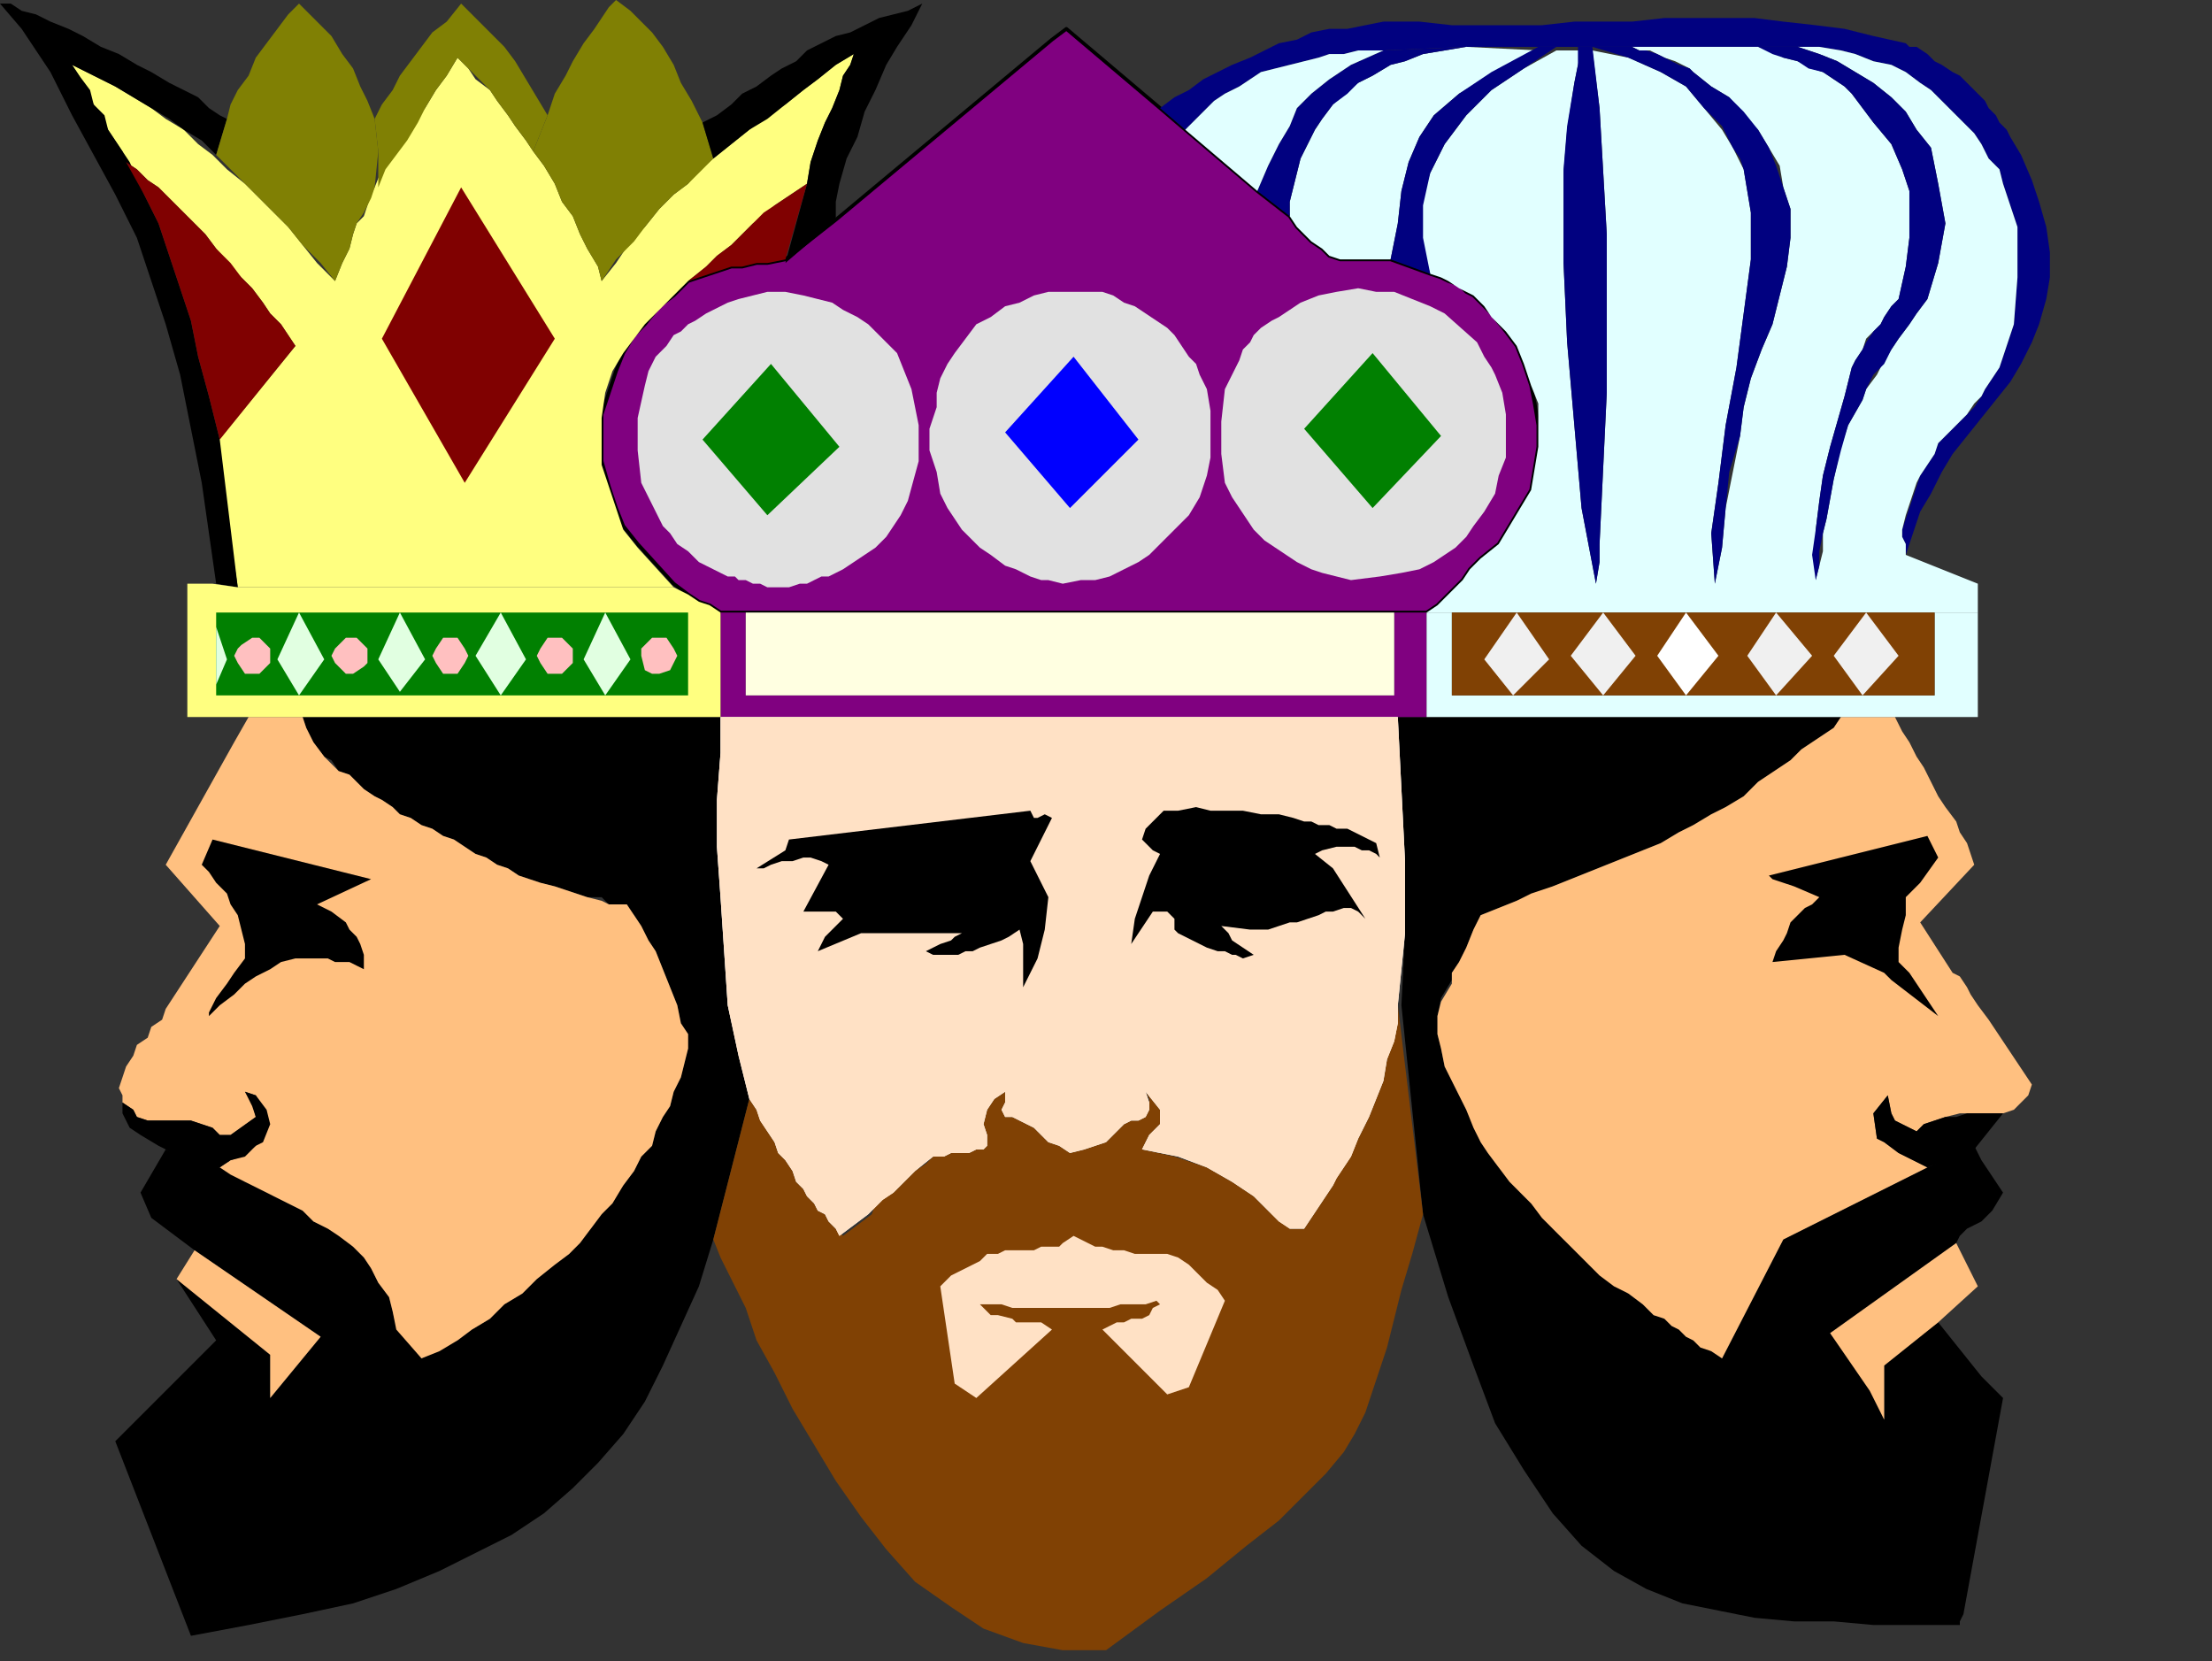 <?xml version="1.0" encoding="UTF-8" standalone="no"?>
<svg
   xmlns:dc="http://purl.org/dc/elements/1.1/"
   xmlns:cc="http://creativecommons.org/ns#"
   xmlns:rdf="http://www.w3.org/1999/02/22-rdf-syntax-ns#"
   xmlns:svg="http://www.w3.org/2000/svg"
   xmlns="http://www.w3.org/2000/svg"
   xmlns:sodipodi="http://sodipodi.sourceforge.net/DTD/sodipodi-0.dtd"
   xmlns:inkscape="http://www.inkscape.org/namespaces/inkscape"
   version="1.0"
   width="162.454mm"
   height="121.973mm"
   id="svg129"
   sodipodi:docname="NAVIT003.WMF">
  <rect width="100%" height="100%" fill="#333333" stroke="none"/>
  <sodipodi:namedview
     pagecolor="#ffffff"
     bordercolor="#666666"
     borderopacity="1"
     objecttolerance="10"
     gridtolerance="10"
     guidetolerance="10"
     inkscape:pageopacity="0"
     inkscape:pageshadow="2"
     inkscape:window-width="640"
     inkscape:window-height="480"
     id="namedview131" />
  <defs
     id="defs3">
    <pattern
       id="WMFhbasepattern"
       patternUnits="userSpaceOnUse"
       width="6"
       height="6"
       x="0"
       y="0" />
  </defs>
  <path
     style="fill:#800180;fill-rule:evenodd;fill-opacity:1;stroke:#000000;stroke-width:1px;stroke-linecap:round;stroke-linejoin:round;stroke-miterlimit:4;stroke-dasharray:none;stroke-opacity:1;"
     d="  M 322,30   L 296,8   L 292,11   L 232,61   L 218,72   L 213,73   L 210,73   L 206,74   L 203,74   L 200,75   L 197,76   L 194,77   L 191,78   L 187,82   L 183,85   L 179,90   L 176,93   L 173,98   L 171,103   L 169,109   L 167,115   L 167,122   L 167,128   L 169,135   L 171,141   L 173,146   L 177,151   L 187,162   L 191,165   L 194,167   L 197,168   L 200,170   L 396,170   L 399,168   L 402,165   L 404,163   L 406,161   L 408,158   L 411,155   L 416,151   L 419,146   L 422,141   L 425,136   L 426,130   L 427,124   L 427,118   L 426,112   L 425,107   L 423,101   L 421,96   L 418,92   L 414,87   L 412,85   L 411,84   L 409,82   L 407,81   L 405,79   L 402,78   L 400,77   L 397,76   L 386,72   L 372,72   L 369,71   L 367,69   L 364,67   L 362,65   L 360,63   L 358,60   L 349,53   L 329,36   L 322,30  z "
     id="path5" />
  <path
     style="fill:#000000;fill-rule:evenodd;fill-opacity:1;stroke:none;"
     d="  M 46,319   L 39,331   L 42,338   L 54,347   L 89,371   L 75,388   L 75,376   L 49,355   L 60,372   L 32,400   L 53,454   L 69,451   L 84,448   L 98,445   L 110,441   L 122,436   L 132,431   L 142,426   L 151,420   L 159,413   L 166,406   L 173,398   L 179,389   L 184,379   L 189,368   L 194,357   L 198,344   L 208,305   L 205,292   L 202,279   L 201,264   L 200,249   L 199,235   L 199,222   L 200,209   L 200,199   L 84,199   L 85,202   L 87,206   L 90,210   L 92,211   L 94,214   L 97,215   L 99,217   L 101,219   L 104,221   L 106,222   L 109,224   L 111,226   L 114,227   L 117,229   L 120,230   L 123,232   L 126,233   L 129,235   L 132,237   L 135,238   L 138,240   L 141,241   L 144,243   L 147,244   L 150,245   L 154,246   L 157,247   L 160,248   L 163,249   L 167,249   L 169,251   L 173,251   L 176,254   L 178,257   L 180,261   L 182,264   L 184,269   L 186,274   L 188,279   L 189,284   L 191,287   L 191,291   L 190,295   L 189,299   L 187,303   L 186,307   L 184,310   L 182,314   L 181,318   L 178,321   L 176,325   L 173,329   L 170,333   L 167,337   L 164,341   L 161,344   L 158,348   L 154,351   L 149,355   L 145,359   L 140,362   L 136,366   L 131,369   L 127,372   L 122,374   L 117,377   L 110,368   L 109,364   L 108,360   L 105,356   L 103,352   L 101,349   L 98,346   L 95,343   L 91,341   L 87,339   L 84,336   L 80,334   L 76,332   L 73,330   L 68,328   L 65,326   L 61,324   L 53,323   L 46,319  z "
     id="path7" />
  <path
     style="fill:#000000;fill-rule:evenodd;fill-opacity:1;stroke:none;"
     d="  M 395,337   L 402,360   L 409,379   L 415,395   L 423,408   L 431,420   L 439,429   L 448,436   L 457,441   L 467,445   L 477,447   L 487,449   L 498,450   L 509,450   L 520,451   L 532,451   L 543,451   L 544,451   L 544,450   L 545,448   L 556,388   L 550,382   L 538,367   L 523,378   L 523,394   L 521,389   L 519,385   L 508,370   L 543,345   L 544,343   L 546,341   L 548,340   L 550,339   L 553,336   L 556,331   L 550,322   L 548,318   L 535,324   L 495,344   L 478,377   L 475,375   L 472,373   L 470,372   L 468,371   L 466,369   L 464,368   L 462,366   L 459,365   L 456,362   L 452,359   L 448,356   L 444,353   L 441,351   L 438,347   L 434,344   L 431,341   L 428,337   L 425,334   L 422,331   L 419,327   L 416,324   L 413,320   L 411,317   L 409,312   L 407,308   L 405,304   L 403,300   L 401,296   L 400,291   L 399,287   L 399,282   L 400,277   L 403,272   L 403,270   L 405,267   L 407,263   L 409,258   L 411,254   L 416,252   L 421,250   L 426,248   L 431,246   L 436,244   L 441,242   L 446,240   L 451,238   L 456,236   L 461,234   L 466,231   L 470,229   L 475,226   L 479,224   L 484,221   L 488,217   L 491,215   L 494,213   L 497,211   L 500,208   L 503,206   L 506,204   L 509,202   L 511,199   L 388,199   L 389,219   L 390,239   L 390,259   L 389,279   L 395,337  z "
     id="path9" />
  <path
     style="fill:#010180;fill-rule:evenodd;fill-opacity:1;stroke:none;"
     d="  M 529,154   L 531,148   L 533,142   L 536,137   L 539,131   L 542,126   L 546,121   L 550,116   L 554,111   L 558,106   L 561,101   L 564,95   L 566,90   L 568,83   L 569,77   L 569,70   L 568,63   L 566,56   L 564,50   L 561,43   L 558,38   L 557,36   L 555,34   L 554,32   L 552,30   L 551,28   L 549,26   L 548,25   L 546,23   L 544,21   L 542,20   L 539,18   L 537,17   L 535,15   L 532,13   L 530,13   L 529,12   L 520,10   L 512,8   L 504,7   L 495,6   L 487,5   L 479,5   L 470,5   L 462,5   L 453,6   L 445,6   L 437,6   L 428,7   L 420,7   L 403,7   L 394,6   L 384,6   L 379,7   L 374,8   L 369,8   L 364,9   L 360,11   L 355,12   L 351,14   L 347,16   L 342,18   L 338,20   L 334,22   L 330,25   L 326,27   L 322,30   L 329,36   L 332,33   L 334,31   L 337,28   L 340,26   L 344,24   L 347,22   L 350,20   L 354,19   L 358,18   L 362,17   L 366,16   L 369,15   L 373,15   L 377,14   L 381,14   L 384,14   L 407,13   L 442,13   L 453,13   L 456,13   L 476,13   L 481,13   L 488,13   L 499,13   L 505,13   L 511,14   L 515,15   L 520,17   L 525,18   L 529,20   L 533,23   L 536,25   L 539,28   L 542,31   L 545,34   L 548,37   L 550,40   L 552,44   L 555,47   L 556,51   L 560,63   L 560,77   L 559,90   L 555,102   L 553,105   L 551,108   L 550,110   L 548,113   L 546,115   L 544,117   L 542,119   L 540,121   L 538,123   L 537,126   L 535,129   L 533,132   L 532,135   L 531,138   L 530,141   L 529,144   L 528,147   L 528,149   L 529,151   L 529,154  z "
     id="path11" />
  <path
     style="fill:#ffff80;fill-rule:evenodd;fill-opacity:1;stroke:none;"
     d="  M 187,163   L 177,152   L 173,147   L 171,141   L 169,135   L 167,129   L 167,122   L 167,116   L 168,109   L 170,103   L 173,98   L 176,94   L 179,90   L 187,82   L 191,78   L 196,74   L 199,71   L 203,68   L 206,65   L 209,62   L 212,60   L 215,57   L 218,55   L 221,53   L 224,51   L 225,45   L 227,39   L 229,34   L 231,30   L 233,25   L 234,21   L 236,18   L 237,15   L 232,18   L 227,22   L 223,25   L 218,29   L 213,32   L 208,36   L 203,40   L 198,44   L 194,47   L 191,51   L 187,54   L 183,58   L 179,63   L 175,67   L 171,73   L 167,78   L 166,74   L 163,69   L 161,65   L 159,60   L 156,56   L 154,51   L 151,46   L 148,42   L 146,39   L 143,35   L 141,32   L 138,28   L 136,25   L 132,22   L 130,19   L 127,16   L 124,21   L 121,25   L 118,30   L 115,34   L 112,38   L 109,43   L 106,47   L 104,52   L 103,54   L 102,57   L 101,60   L 99,62   L 98,65   L 97,69   L 95,73   L 93,78   L 88,73   L 84,68   L 80,63   L 76,59   L 72,55   L 68,51   L 63,47   L 59,43   L 55,40   L 51,36   L 46,33   L 42,30   L 37,27   L 32,24   L 26,21   L 20,18   L 22,21   L 24,25   L 26,29   L 28,32   L 30,36   L 32,39   L 34,42   L 35,45   L 38,47   L 41,50   L 44,52   L 47,55   L 50,58   L 54,62   L 57,65   L 60,69   L 63,73   L 67,77   L 70,80   L 73,84   L 75,87   L 78,90   L 80,93   L 82,96   L 60,123   L 66,163   L 187,163  z "
     id="path13" />
  <path
     style="fill:#804104;fill-rule:evenodd;fill-opacity:1;stroke:none;"
     d="  M 198,344   L 200,349   L 203,355   L 207,363   L 210,372   L 215,381   L 220,391   L 226,401   L 232,411   L 239,421   L 246,430   L 254,439   L 264,446   L 273,452   L 284,456   L 295,458   L 307,458   L 322,447   L 335,438   L 346,429   L 355,422   L 362,415   L 368,409   L 373,403   L 376,398   L 379,392   L 381,386   L 383,380   L 385,374   L 387,366   L 389,358   L 392,348   L 395,337   L 388,279   L 388,284   L 386,289   L 385,294   L 384,300   L 382,305   L 380,310   L 377,316   L 374,321   L 373,324   L 371,326   L 370,329   L 368,332   L 366,335   L 364,338   L 362,341   L 358,341   L 352,336   L 348,332   L 342,328   L 335,324   L 326,321   L 317,319   L 319,315   L 322,312   L 322,308   L 318,303   L 319,305   L 319,308   L 318,310   L 316,311   L 314,311   L 312,312   L 311,313   L 309,315   L 307,317   L 304,318   L 301,319   L 297,320   L 294,318   L 291,317   L 289,315   L 287,313   L 285,312   L 283,311   L 281,310   L 279,310   L 278,308   L 279,306   L 279,303   L 276,305   L 274,308   L 273,312   L 274,315   L 274,318   L 273,319   L 271,319   L 269,320   L 268,320   L 266,320   L 264,320   L 262,321   L 260,321   L 259,321   L 257,323   L 254,325   L 252,327   L 250,329   L 248,331   L 245,332   L 243,334   L 242,337   L 234,343   L 232,341   L 230,339   L 229,337   L 227,336   L 226,334   L 224,332   L 223,330   L 221,328   L 220,325   L 218,322   L 216,320   L 215,317   L 213,314   L 212,311   L 210,308   L 208,305   L 198,344  z "
     id="path15" />
  <path
     style="fill:#800180;fill-rule:evenodd;fill-opacity:1;stroke:none;"
     d="  M 200,199   L 396,199   L 396,170   L 387,170   L 387,193   L 207,193   L 207,170   L 200,170   L 200,199  z "
     id="path17" />
  <path
     style="fill:#ffffff;fill-rule:evenodd;fill-opacity:1;stroke:none;"
     d="  M 200,199   L 200,209   L 199,222   L 199,235   L 200,249   L 201,264   L 202,279   L 205,293   L 208,305   L 210,308   L 211,311   L 213,314   L 215,317   L 216,320   L 218,322   L 220,325   L 221,328   L 223,330   L 224,332   L 226,334   L 227,336   L 229,337   L 230,339   L 232,341   L 233,343   L 241,337   L 243,335   L 245,333   L 248,331   L 250,329   L 252,327   L 254,325   L 259,321   L 260,321   L 262,321   L 264,320   L 265,320   L 267,320   L 269,320   L 271,319   L 273,319   L 274,318   L 274,315   L 273,312   L 274,308   L 276,305   L 279,303   L 281,302   L 279,303   L 279,306   L 278,308   L 279,310   L 281,310   L 283,311   L 285,312   L 287,313   L 289,315   L 291,317   L 294,318   L 297,320   L 301,319   L 304,318   L 307,317   L 309,315   L 311,313   L 312,312   L 314,311   L 316,311   L 318,310   L 319,308   L 319,306   L 318,303   L 322,308   L 322,312   L 319,315   L 317,319   L 327,321   L 335,324   L 342,328   L 348,332   L 352,336   L 355,339   L 358,341   L 362,341   L 364,338   L 366,335   L 368,332   L 370,329   L 371,327   L 373,324   L 375,321   L 377,316   L 380,310   L 382,305   L 384,300   L 385,294   L 387,289   L 388,284   L 388,279   L 390,259   L 390,239   L 389,219   L 388,199   L 200,199  z "
     id="path19" />
  <path
     style="fill:#ffe1c5;fill-rule:evenodd;fill-opacity:1;stroke:none;"
     d="  M 279,303   L 279,306   L 278,308   L 279,310   L 281,310   L 283,311   L 285,312   L 287,313   L 289,315   L 291,317   L 294,318   L 297,320   L 301,319   L 304,318   L 307,317   L 309,315   L 311,313   L 312,312   L 314,311   L 316,311   L 318,310   L 319,308   L 319,306   L 318,303   L 322,308   L 322,312   L 319,315   L 317,319   L 327,321   L 335,324   L 342,328   L 348,332   L 352,336   L 355,339   L 358,341   L 362,341   L 364,338   L 366,335   L 368,332   L 370,329   L 371,327   L 373,324   L 375,321   L 377,316   L 380,310   L 382,305   L 384,300   L 385,294   L 387,289   L 388,284   L 388,279   L 390,259   L 390,239   L 389,219   L 388,199   L 200,199   L 200,209   L 199,222   L 199,235   L 200,249   L 201,264   L 202,279   L 205,293   L 208,305   L 210,308   L 211,311   L 213,314   L 215,317   L 216,320   L 218,322   L 220,325   L 221,328   L 223,330   L 224,332   L 226,334   L 227,336   L 229,337   L 230,339   L 232,341   L 233,343   L 241,337   L 243,335   L 245,333   L 248,331   L 250,329   L 252,327   L 254,325   L 259,321   L 260,321   L 262,321   L 264,320   L 265,320   L 267,320   L 269,320   L 271,319   L 273,319   L 274,318   L 274,315   L 273,312   L 274,308   L 276,305   L 279,303  z "
     id="path21" />
  <path
     style="fill:#ffffe1;fill-rule:evenodd;fill-opacity:1;stroke:none;"
     d="  M 387,170   L 207,170   L 207,193   L 387,193   L 387,170  z "
     id="path23" />
  <path
     style="fill:#ffc080;fill-rule:evenodd;fill-opacity:1;stroke:none;"
     d="  M 556,309   L 559,308   L 561,306   L 563,304   L 564,301   L 562,298   L 560,295   L 558,292   L 556,289   L 554,286   L 552,283   L 549,279   L 547,276   L 546,274   L 544,271   L 542,270   L 533,256   L 548,240   L 547,237   L 546,234   L 544,231   L 543,228   L 540,224   L 538,221   L 536,217   L 534,213   L 532,210   L 530,206   L 528,203   L 526,199   L 511,199   L 509,202   L 506,204   L 503,206   L 500,208   L 497,211   L 494,213   L 491,215   L 488,217   L 484,221   L 479,224   L 475,226   L 470,229   L 466,231   L 461,234   L 456,236   L 451,238   L 446,240   L 441,242   L 436,244   L 431,246   L 425,248   L 421,250   L 416,252   L 411,254   L 409,258   L 407,263   L 405,267   L 403,270   L 403,273   L 400,278   L 399,282   L 399,287   L 400,291   L 401,296   L 403,300   L 405,304   L 407,308   L 409,313   L 411,317   L 413,320   L 416,324   L 419,328   L 422,331   L 425,334   L 428,338   L 431,341   L 434,344   L 438,348   L 441,351   L 444,354   L 448,357   L 452,359   L 456,362   L 459,365   L 462,366   L 464,368   L 466,369   L 468,371   L 470,372   L 472,374   L 475,375   L 478,377   L 495,344   L 535,324   L 527,320   L 523,317   L 521,316   L 520,309   L 524,304   L 525,309   L 526,311   L 528,312   L 532,314   L 534,312   L 537,311   L 540,310   L 544,309   L 556,309  z "
     id="path25" />
  <path
     style="fill:#ffc080;fill-rule:evenodd;fill-opacity:1;stroke:none;"
     d="  M 34,306   L 37,308   L 38,310   L 41,311   L 50,311   L 53,311   L 56,312   L 59,313   L 61,315   L 64,315   L 71,310   L 70,306   L 68,303   L 71,304   L 73,308   L 74,312   L 72,317   L 71,318   L 67,321   L 64,322   L 61,324   L 64,326   L 68,328   L 72,330   L 76,332   L 80,334   L 84,336   L 87,339   L 91,341   L 94,343   L 98,346   L 101,349   L 103,352   L 105,356   L 108,360   L 109,364   L 110,369   L 117,377   L 122,375   L 127,372   L 131,369   L 136,366   L 140,362   L 145,359   L 149,355   L 154,351   L 158,348   L 161,345   L 164,341   L 167,337   L 170,334   L 173,329   L 176,325   L 178,321   L 181,318   L 182,314   L 184,310   L 186,307   L 187,303   L 189,299   L 190,295   L 191,291   L 191,287   L 189,284   L 188,279   L 186,274   L 184,269   L 182,264   L 180,261   L 178,257   L 176,254   L 174,251   L 169,251   L 167,250   L 163,249   L 160,248   L 157,247   L 154,246   L 150,245   L 147,244   L 144,243   L 141,241   L 138,240   L 135,238   L 132,237   L 129,235   L 126,233   L 123,232   L 120,230   L 117,229   L 114,227   L 111,226   L 109,224   L 106,222   L 104,221   L 101,219   L 99,217   L 97,215   L 94,214   L 90,210   L 87,206   L 85,202   L 84,199   L 69,199   L 65,206   L 46,240   L 61,257   L 46,280   L 45,283   L 42,285   L 41,288   L 38,290   L 37,293   L 35,296   L 34,299   L 33,302   L 34,304   L 34,306  z "
     id="path27" />
  <path
     style="fill:#e1ffff;fill-rule:evenodd;fill-opacity:1;stroke:none;"
     d="  M 549,170   L 549,162   L 529,154   L 529,151   L 528,149   L 528,147   L 529,143   L 530,140   L 531,137   L 532,134   L 533,132   L 535,129   L 537,126   L 538,123   L 540,121   L 544,117   L 546,115   L 548,112   L 550,110   L 551,108   L 553,105   L 555,102   L 559,90   L 560,77   L 560,63   L 556,51   L 555,47   L 552,44   L 550,40   L 548,37   L 545,34   L 542,31   L 539,28   L 536,25   L 533,23   L 529,20   L 525,18   L 520,17   L 515,15   L 511,14   L 505,13   L 499,13   L 505,15   L 510,17   L 515,20   L 520,23   L 525,27   L 529,31   L 532,36   L 536,41   L 538,51   L 540,62   L 538,73   L 535,83   L 532,87   L 530,90   L 527,94   L 525,97   L 523,100   L 521,104   L 518,108   L 517,111   L 513,118   L 511,124   L 509,133   L 507,144   L 506,148   L 506,153   L 505,157   L 504,161   L 504,154   L 504,147   L 505,139   L 506,132   L 508,124   L 510,117   L 512,110   L 514,102   L 515,100   L 517,97   L 518,94   L 520,92   L 522,90   L 523,88   L 525,85   L 527,83   L 529,74   L 530,66   L 530,59   L 530,53   L 528,47   L 525,40   L 520,34   L 514,26   L 512,24   L 509,22   L 506,20   L 503,19   L 499,17   L 495,16   L 492,14   L 488,13   L 485,13   L 476,13   L 470,13   L 461,13   L 456,13   L 453,13   L 455,14   L 458,14   L 460,15   L 462,16   L 465,17   L 467,18   L 469,19   L 470,20   L 475,24   L 480,27   L 484,32   L 488,36   L 491,41   L 494,46   L 495,52   L 497,58   L 497,66   L 496,74   L 494,82   L 492,90   L 489,97   L 486,105   L 484,113   L 483,121   L 481,131   L 479,141   L 478,152   L 476,162   L 475,148   L 477,134   L 479,118   L 482,102   L 484,87   L 486,72   L 486,59   L 484,47   L 483,45   L 481,41   L 478,36   L 473,30   L 468,24   L 461,20   L 452,16   L 442,14   L 444,30   L 446,65   L 446,109   L 444,151   L 444,156   L 443,162   L 439,141   L 437,118   L 435,95   L 434,73   L 434,60   L 434,48   L 435,36   L 437,23   L 438,18   L 439,14   L 432,14   L 423,19   L 414,25   L 407,32   L 401,40   L 397,48   L 394,57   L 394,66   L 397,76   L 400,77   L 402,78   L 405,80   L 407,81   L 409,82   L 411,84   L 412,85   L 414,88   L 418,92   L 421,96   L 423,101   L 425,107   L 427,112   L 427,118   L 427,124   L 426,130   L 425,136   L 422,141   L 419,146   L 416,151   L 411,155   L 408,158   L 406,161   L 404,163   L 402,165   L 399,168   L 396,170   L 549,170  z "
     id="path29" />
  <path
     style="fill:#000000;fill-rule:evenodd;fill-opacity:1;stroke:none;"
     d="  M 63,33   L 61,32   L 58,30   L 55,27   L 51,25   L 47,23   L 42,20   L 38,18   L 33,15   L 28,13   L 23,10   L 19,8   L 14,6   L 10,4   L 6,3   L 3,1   L 0,1   L 6,8   L 14,20   L 20,32   L 26,43   L 32,54   L 38,66   L 42,78   L 46,90   L 50,104   L 53,119   L 56,134   L 58,148   L 60,162   L 66,163   L 61,122   L 58,110   L 55,99   L 53,89   L 50,80   L 47,71   L 44,62   L 40,54   L 36,45   L 34,42   L 32,39   L 30,36   L 29,32   L 26,29   L 25,25   L 22,21   L 20,18   L 26,21   L 32,24   L 37,27   L 42,30   L 47,33   L 51,36   L 56,39   L 60,43   L 63,33  z "
     id="path31" />
  <path
     style="fill:#e1ffff;fill-rule:evenodd;fill-opacity:1;stroke:none;"
     d="  M 526,199   L 549,199   L 549,170   L 537,170   L 537,193   L 403,193   L 403,170   L 396,170   L 396,199   L 526,199  z "
     id="path33" />
  <path
     style="fill:#010180;fill-rule:evenodd;fill-opacity:1;stroke:none;"
     d="  M 499,13   L 488,13   L 492,15   L 495,16   L 499,17   L 502,19   L 506,20   L 509,22   L 512,24   L 514,26   L 520,34   L 525,40   L 528,47   L 530,53   L 530,59   L 530,66   L 529,74   L 527,83   L 525,85   L 523,88   L 522,90   L 520,92   L 518,95   L 517,97   L 515,100   L 514,102   L 512,110   L 510,117   L 508,124   L 506,132   L 505,139   L 504,147   L 503,154   L 504,161   L 505,157   L 505,153   L 506,148   L 507,144   L 509,133   L 511,125   L 513,118   L 517,111   L 518,108   L 520,104   L 523,101   L 525,97   L 527,94   L 530,90   L 532,87   L 535,83   L 538,73   L 540,62   L 538,51   L 536,41   L 532,36   L 529,31   L 525,27   L 520,23   L 515,20   L 510,17   L 505,15   L 499,13  z "
     id="path35" />
  <path
     style="fill:#010180;fill-rule:evenodd;fill-opacity:1;stroke:none;"
     d="  M 453,13   L 442,13   L 452,16   L 461,20   L 468,24   L 473,30   L 478,35   L 481,41   L 483,44   L 484,47   L 486,59   L 486,72   L 484,87   L 482,102   L 479,118   L 477,134   L 475,148   L 476,162   L 478,152   L 479,141   L 480,131   L 483,121   L 484,113   L 486,105   L 489,97   L 492,90   L 494,82   L 496,74   L 497,66   L 497,58   L 495,52   L 493,46   L 491,41   L 488,36   L 484,31   L 480,27   L 475,24   L 470,20   L 469,19   L 466,18   L 464,17   L 462,16   L 460,15   L 457,14   L 455,14   L 453,13  z "
     id="path37" />
  <path
     style="fill:#010180;fill-rule:evenodd;fill-opacity:1;stroke:none;"
     d="  M 442,13   L 438,13   L 438,18   L 437,23   L 435,35   L 434,47   L 434,60   L 434,73   L 435,95   L 437,118   L 439,141   L 443,162   L 444,156   L 444,151   L 446,109   L 446,65   L 444,30   L 442,13  z "
     id="path39" />
  <path
     style="fill:#ffff80;fill-rule:evenodd;fill-opacity:1;stroke:none;"
     d="  M 59,162   L 52,162   L 52,199   L 200,199   L 200,170   L 197,168   L 194,167   L 191,165   L 187,163   L 66,163   L 59,162  z "
     id="path41" />
  <path
     style="fill:#804104;fill-rule:evenodd;fill-opacity:1;stroke:none;"
     d="  M 537,170   L 403,170   L 403,193   L 537,193   L 537,170  z "
     id="path43" />
  <path
     style="fill:#018001;fill-rule:evenodd;fill-opacity:1;stroke:none;"
     d="  M 60,170   L 191,170   L 191,193   L 60,193   L 60,170  z "
     id="path45" />
  <path
     style="fill:#000000;fill-rule:evenodd;fill-opacity:1;stroke:none;"
     d="  M 257,264   L 259,263   L 261,262   L 264,261   L 265,260   L 267,259   L 239,259   L 227,264   L 228,262   L 229,260   L 234,255   L 232,253   L 230,253   L 223,253   L 230,240   L 228,239   L 225,238   L 223,238   L 220,239   L 217,239   L 214,240   L 212,241   L 210,241   L 218,236   L 219,233   L 286,225   L 287,227   L 288,227   L 290,226   L 292,227   L 286,239   L 287,241   L 291,249   L 290,258   L 288,266   L 284,274   L 284,270   L 284,266   L 284,262   L 283,258   L 280,260   L 278,261   L 275,262   L 272,263   L 270,264   L 268,264   L 266,265   L 263,265   L 261,265   L 259,265   L 257,264  z "
     id="path47" />
  <path
     style="fill:#800101;fill-rule:evenodd;fill-opacity:1;stroke:none;"
     d="  M 154,94   L 128,52   L 106,94   L 129,134   L 154,94  z "
     id="path49" />
  <path
     style="fill:#e1e1e1;fill-rule:evenodd;fill-opacity:1;stroke:none;"
     d="  M 213,163   L 211,162   L 209,162   L 207,161   L 205,161   L 204,160   L 202,160   L 200,159   L 198,158   L 196,157   L 194,156   L 191,153   L 188,151   L 186,148   L 184,146   L 182,142   L 178,134   L 177,125   L 177,116   L 179,107   L 180,103   L 182,99   L 185,96   L 187,93   L 189,92   L 191,90   L 193,89   L 196,87   L 198,86   L 200,85   L 202,84   L 205,83   L 209,82   L 213,81   L 218,81   L 223,82   L 227,83   L 231,84   L 234,86   L 238,88   L 241,90   L 244,93   L 246,95   L 249,98   L 253,108   L 255,118   L 255,128   L 252,139   L 250,143   L 248,146   L 246,149   L 243,152   L 240,154   L 237,156   L 234,158   L 230,160   L 228,160   L 226,161   L 224,162   L 222,162   L 219,163   L 218,163   L 215,163   L 213,163  z "
     id="path51" />
  <path
     style="fill:#e1e1e1;fill-rule:evenodd;fill-opacity:1;stroke:none;"
     d="  M 375,161   L 383,160   L 389,159   L 394,158   L 398,156   L 401,154   L 404,152   L 407,149   L 409,146   L 412,142   L 415,137   L 416,132   L 418,127   L 418,121   L 418,115   L 417,109   L 415,104   L 414,102   L 412,99   L 411,97   L 410,95   L 401,87   L 397,85   L 392,83   L 387,81   L 382,81   L 377,80   L 371,81   L 366,82   L 361,84   L 358,86   L 355,88   L 353,89   L 350,91   L 348,93   L 347,95   L 345,97   L 344,100   L 340,108   L 339,117   L 339,126   L 340,134   L 342,138   L 344,141   L 346,144   L 348,147   L 351,150   L 354,152   L 357,154   L 360,156   L 364,158   L 367,159   L 371,160   L 375,161  z "
     id="path53" />
  <path
     style="fill:#e1e1e1;fill-rule:evenodd;fill-opacity:1;stroke:none;"
     d="  M 291,161   L 289,161   L 286,160   L 284,159   L 282,158   L 279,157   L 275,154   L 272,152   L 270,150   L 267,147   L 265,144   L 263,141   L 261,137   L 260,131   L 258,125   L 258,119   L 260,113   L 260,109   L 261,105   L 263,101   L 265,98   L 271,90   L 275,88   L 279,85   L 283,84   L 287,82   L 291,81   L 296,81   L 301,81   L 306,81   L 309,82   L 312,84   L 315,85   L 318,87   L 321,89   L 324,91   L 326,93   L 328,96   L 330,99   L 332,101   L 333,104   L 335,108   L 336,114   L 336,120   L 336,127   L 335,132   L 333,138   L 330,143   L 326,147   L 322,151   L 319,154   L 316,156   L 312,158   L 308,160   L 304,161   L 300,161   L 295,162   L 291,161  z "
     id="path55" />
  <path
     style="fill:#ffe1c5;fill-rule:evenodd;fill-opacity:1;stroke:none;"
     d="  M 271,388   L 292,369   L 289,367   L 286,367   L 282,367   L 281,366   L 277,365   L 275,365   L 272,362   L 275,362   L 278,362   L 281,363   L 284,363   L 287,363   L 299,363   L 302,363   L 305,363   L 308,363   L 311,362   L 315,362   L 318,362   L 321,361   L 322,362   L 320,363   L 319,365   L 317,366   L 314,366   L 312,367   L 310,367   L 308,368   L 306,369   L 324,387   L 330,385   L 340,361   L 338,358   L 335,356   L 332,353   L 330,351   L 327,349   L 324,348   L 321,348   L 318,348   L 315,348   L 312,347   L 309,347   L 306,346   L 304,346   L 302,345   L 300,344   L 298,343   L 295,345   L 294,346   L 291,346   L 289,346   L 287,347   L 284,347   L 282,347   L 279,347   L 277,348   L 274,348   L 272,350   L 270,351   L 268,352   L 266,353   L 264,354   L 262,356   L 261,357   L 265,384   L 271,388  z "
     id="path57" />
  <path
     style="fill:#808004;fill-rule:evenodd;fill-opacity:1;stroke:none;"
     d="  M 195,34   L 192,28   L 189,23   L 187,18   L 184,13   L 181,9   L 178,6   L 175,3   L 171,0   L 169,2   L 167,5   L 165,8   L 162,12   L 159,17   L 157,21   L 154,26   L 152,32   L 148,42   L 151,46   L 154,51   L 156,56   L 159,60   L 161,65   L 163,69   L 166,74   L 167,78   L 171,72   L 176,67   L 179,63   L 183,58   L 187,54   L 191,51   L 195,47   L 198,44   L 195,34  z "
     id="path59" />
  <path
     style="fill:#800101;fill-rule:evenodd;fill-opacity:1;stroke:none;"
     d="  M 35,45   L 40,54   L 44,62   L 47,71   L 50,80   L 53,89   L 55,99   L 58,110   L 61,122   L 82,96   L 80,93   L 78,90   L 75,87   L 73,84   L 70,80   L 67,77   L 64,73   L 60,69   L 57,65   L 54,62   L 47,55   L 44,52   L 41,50   L 38,47   L 35,45  z "
     id="path61" />
  <path
     style="fill:#808004;fill-rule:evenodd;fill-opacity:1;stroke:none;"
     d="  M 104,33   L 102,28   L 100,24   L 98,19   L 95,15   L 92,10   L 89,7   L 86,4   L 83,1   L 80,4   L 77,8   L 74,12   L 71,16   L 69,21   L 66,25   L 64,29   L 63,33   L 60,43   L 64,47   L 68,51   L 72,55   L 76,59   L 80,63   L 84,68   L 89,73   L 93,78   L 95,73   L 97,69   L 98,65   L 99,62   L 101,59   L 102,57   L 103,55   L 104,52   L 105,42   L 104,33  z "
     id="path63" />
  <path
     style="fill:#000000;fill-rule:evenodd;fill-opacity:1;stroke:none;"
     d="  M 232,61   L 232,56   L 233,51   L 235,44   L 238,38   L 240,31   L 243,25   L 246,18   L 249,13   L 253,7   L 256,1   L 252,3   L 248,4   L 244,5   L 240,7   L 236,9   L 232,10   L 228,12   L 224,14   L 221,17   L 217,19   L 214,21   L 210,24   L 206,26   L 203,29   L 199,32   L 195,34   L 198,44   L 203,40   L 208,36   L 213,33   L 218,29   L 223,25   L 227,22   L 232,18   L 237,15   L 236,18   L 234,21   L 233,25   L 231,30   L 229,34   L 227,39   L 225,45   L 224,51   L 218,73   L 232,61  z "
     id="path65" />
  <path
     style="fill:#e1ffff;fill-rule:evenodd;fill-opacity:1;stroke:none;"
     d="  M 386,72   L 388,62   L 389,53   L 391,45   L 394,38   L 398,32   L 405,26   L 415,20   L 427,14   L 407,13   L 401,14   L 395,15   L 390,17   L 386,18   L 381,21   L 377,23   L 373,26   L 370,29   L 367,33   L 365,36   L 363,40   L 361,44   L 360,48   L 359,52   L 358,56   L 358,60   L 360,63   L 362,65   L 364,67   L 367,69   L 369,71   L 372,72   L 386,72  z "
     id="path67" />
  <path
     style="fill:#000000;fill-rule:evenodd;fill-opacity:1;stroke:none;"
     d="  M 345,266   L 348,265   L 342,261   L 341,259   L 339,257   L 347,258   L 349,258   L 352,258   L 355,257   L 358,256   L 360,256   L 363,255   L 366,254   L 368,253   L 370,253   L 373,252   L 375,252   L 377,253   L 378,254   L 379,255   L 370,241   L 365,237   L 367,236   L 371,235   L 373,235   L 374,235   L 376,235   L 378,236   L 380,236   L 382,237   L 383,238   L 382,234   L 380,233   L 376,231   L 374,230   L 371,230   L 369,229   L 366,229   L 364,228   L 362,228   L 359,227   L 355,226   L 350,226   L 345,225   L 341,225   L 336,225   L 332,224   L 327,225   L 323,225   L 321,227   L 318,230   L 317,233   L 320,236   L 322,237   L 319,243   L 317,249   L 315,255   L 314,262   L 320,253   L 321,253   L 324,253   L 326,255   L 326,258   L 327,259   L 329,260   L 331,261   L 333,262   L 335,263   L 338,264   L 340,264   L 342,265   L 343,265   L 345,266  z "
     id="path69" />
  <path
     style="fill:#010180;fill-rule:evenodd;fill-opacity:1;stroke:none;"
     d="  M 432,13   L 427,13   L 414,20   L 405,26   L 398,32   L 394,38   L 391,45   L 389,53   L 388,62   L 386,72   L 397,76   L 395,66   L 395,57   L 397,48   L 401,40   L 407,32   L 414,25   L 423,19   L 432,13  z "
     id="path71" />
  <path
     style="fill:#010180;fill-rule:evenodd;fill-opacity:1;stroke:none;"
     d="  M 407,13   L 384,14   L 375,18   L 369,22   L 364,26   L 360,30   L 358,35   L 355,40   L 352,46   L 349,53   L 358,60   L 358,56   L 359,52   L 360,48   L 361,44   L 363,40   L 365,36   L 367,33   L 370,29   L 374,26   L 377,23   L 381,21   L 386,18   L 390,17   L 395,15   L 401,14   L 407,13  z "
     id="path73" />
  <path
     style="fill:#e1ffff;fill-rule:evenodd;fill-opacity:1;stroke:none;"
     d="  M 349,53   L 352,46   L 355,40   L 358,35   L 360,30   L 364,26   L 369,22   L 375,18   L 384,14   L 377,14   L 373,15   L 369,15   L 366,16   L 362,17   L 358,18   L 354,19   L 350,20   L 347,22   L 344,24   L 340,26   L 337,28   L 334,31   L 332,33   L 329,36   L 349,53  z "
     id="path75" />
  <path
     style="fill:#808004;fill-rule:evenodd;fill-opacity:1;stroke:none;"
     d="  M 152,32   L 149,27   L 146,22   L 143,17   L 140,13   L 137,10   L 134,7   L 131,4   L 128,1   L 124,6   L 120,9   L 117,13   L 114,17   L 111,21   L 109,25   L 106,29   L 104,33   L 105,42   L 105,52   L 107,47   L 110,43   L 113,39   L 116,34   L 118,30   L 121,25   L 124,21   L 127,16   L 130,19   L 133,22   L 136,25   L 138,28   L 141,32   L 143,35   L 146,39   L 148,42   L 152,32  z "
     id="path77" />
  <path
     style="fill:#000000;fill-rule:evenodd;fill-opacity:1;stroke:none;"
     d="  M 538,282   L 534,276   L 532,273   L 530,270   L 527,267   L 527,263   L 528,258   L 529,254   L 529,249   L 532,246   L 533,245   L 538,238   L 535,232   L 491,243   L 492,244   L 495,245   L 498,246   L 505,249   L 503,251   L 501,252   L 499,254   L 497,256   L 496,259   L 495,261   L 493,264   L 492,267   L 512,265   L 523,270   L 525,272   L 538,282  z "
     id="path79" />
  <path
     style="fill:#ffc080;fill-rule:evenodd;fill-opacity:1;stroke:none;"
     d="  M 538,367   L 549,357   L 543,345   L 508,370   L 519,386   L 521,390   L 523,394   L 523,379   L 538,367  z "
     id="path81" />
  <path
     style="fill:#000000;fill-rule:evenodd;fill-opacity:1;stroke:none;"
     d="  M 58,282   L 61,279   L 65,276   L 68,273   L 71,271   L 75,269   L 78,267   L 82,266   L 87,266   L 89,266   L 91,266   L 93,267   L 95,267   L 97,267   L 99,268   L 101,269   L 101,265   L 100,262   L 99,260   L 97,258   L 96,256   L 92,253   L 90,252   L 88,251   L 103,244   L 59,233   L 56,240   L 58,242   L 60,245   L 63,248   L 64,251   L 66,254   L 67,258   L 68,262   L 68,266   L 65,270   L 63,273   L 60,277   L 58,281   L 58,282  z "
     id="path83" />
  <path
     style="fill:#018001;fill-rule:evenodd;fill-opacity:1;stroke:none;"
     d="  M 233,124   L 214,101   L 195,122   L 213,143   L 233,124  z "
     id="path85" />
  <path
     style="fill:#018001;fill-rule:evenodd;fill-opacity:1;stroke:none;"
     d="  M 400,121   L 381,98   L 362,119   L 381,141   L 400,121  z "
     id="path87" />
  <path
     style="fill:#0000ff;fill-rule:evenodd;fill-opacity:1;stroke:none;"
     d="  M 316,122   L 298,99   L 279,120   L 297,141   L 316,122  z "
     id="path89" />
  <path
     style="fill:#ffc080;fill-rule:evenodd;fill-opacity:1;stroke:none;"
     d="  M 54,347   L 49,355   L 75,376   L 75,388   L 89,371   L 54,347  z "
     id="path91" />
  <path
     style="fill:#000000;fill-rule:evenodd;fill-opacity:1;stroke:none;"
     d="  M 34,306   L 34,309   L 36,313   L 39,315   L 44,318   L 46,319   L 53,324   L 61,324   L 64,322   L 68,321   L 71,318   L 73,317   L 75,312   L 74,308   L 71,304   L 68,303   L 70,307   L 71,310   L 64,315   L 61,315   L 59,313   L 56,312   L 53,311   L 50,311   L 41,311   L 38,310   L 37,308   L 34,306  z "
     id="path93" />
  <path
     style="fill:#000000;fill-rule:evenodd;fill-opacity:1;stroke:none;"
     d="  M 548,319   L 556,309   L 546,309   L 543,310   L 540,310   L 537,311   L 534,312   L 532,314   L 528,312   L 526,311   L 525,309   L 524,304   L 520,309   L 521,316   L 523,317   L 527,320   L 535,324   L 548,319  z "
     id="path95" />
  <path
     style="fill:#800101;fill-rule:evenodd;fill-opacity:1;stroke:none;"
     d="  M 191,78   L 194,77   L 197,76   L 200,75   L 203,74   L 206,74   L 210,73   L 213,73   L 218,72   L 224,51   L 221,53   L 218,55   L 215,57   L 212,59   L 209,62   L 206,65   L 203,68   L 199,71   L 196,74   L 191,78  z "
     id="path97" />
  <path
     style="fill:#f0f0f0;fill-rule:evenodd;fill-opacity:1;stroke:none;"
     d="  M 420,193   L 430,183   L 421,170   L 412,183   L 420,193  z "
     id="path99" />
  <path
     style="fill:#f0f0f0;fill-rule:evenodd;fill-opacity:1;stroke:none;"
     d="  M 493,193   L 503,182   L 493,170   L 485,182   L 493,193  z "
     id="path101" />
  <path
     style="fill:#f0f0f0;fill-rule:evenodd;fill-opacity:1;stroke:none;"
     d="  M 445,193   L 454,182   L 445,170   L 436,182   L 445,193  z "
     id="path103" />
  <path
     style="fill:#f0f0f0;fill-rule:evenodd;fill-opacity:1;stroke:none;"
     d="  M 517,193   L 527,182   L 518,170   L 509,182   L 517,193  z "
     id="path105" />
  <path
     style="fill:#e1ffe1;fill-rule:evenodd;fill-opacity:1;stroke:none;"
     d="  M 90,183   L 83,170   L 77,183   L 83,193   L 90,183  z "
     id="path107" />
  <path
     style="fill:#e1ffe1;fill-rule:evenodd;fill-opacity:1;stroke:none;"
     d="  M 175,183   L 168,170   L 162,183   L 168,193   L 175,183  z "
     id="path109" />
  <path
     style="fill:#e1ffe1;fill-rule:evenodd;fill-opacity:1;stroke:none;"
     d="  M 146,183   L 139,170   L 132,182   L 139,193   L 146,183  z "
     id="path111" />
  <path
     style="fill:#e1ffe1;fill-rule:evenodd;fill-opacity:1;stroke:none;"
     d="  M 118,183   L 111,170   L 105,183   L 111,192   L 118,183  z "
     id="path113" />
  <path
     style="fill:#ffffff;fill-rule:evenodd;fill-opacity:1;stroke:none;"
     d="  M 468,193   L 477,182   L 468,170   L 460,182   L 468,193  z "
     id="path115" />
  <path
     style="fill:#e1ffe1;fill-rule:evenodd;fill-opacity:1;stroke:none;"
     d="  M 60,190   L 63,183   L 60,174   L 60,190  z "
     id="path117" />
  <path
     style="fill:#ffc0c0;fill-rule:evenodd;fill-opacity:1;stroke:none;"
     d="  M 98,177   L 96,177   L 93,180   L 92,182   L 93,184   L 96,187   L 98,187   L 101,185   L 102,184   L 102,182   L 102,180   L 99,177   L 98,177  z "
     id="path119" />
  <path
     style="fill:#ffc0c0;fill-rule:evenodd;fill-opacity:1;stroke:none;"
     d="  M 70,177   L 67,179   L 66,180   L 65,182   L 66,184   L 68,187   L 70,187   L 72,187   L 75,184   L 75,182   L 75,180   L 72,177   L 70,177  z "
     id="path121" />
  <path
     style="fill:#ffc0c0;fill-rule:evenodd;fill-opacity:1;stroke:none;"
     d="  M 183,177   L 181,177   L 178,180   L 178,182   L 179,186   L 181,187   L 183,187   L 186,186   L 187,184   L 188,182   L 187,180   L 185,177   L 183,177  z "
     id="path123" />
  <path
     style="fill:#ffc0c0;fill-rule:evenodd;fill-opacity:1;stroke:none;"
     d="  M 154,177   L 152,177   L 150,180   L 149,182   L 150,184   L 152,187   L 154,187   L 156,187   L 159,184   L 159,182   L 159,180   L 156,177   L 154,177  z "
     id="path125" />
  <path
     style="fill:#ffc0c0;fill-rule:evenodd;fill-opacity:1;stroke:none;"
     d="  M 125,177   L 123,177   L 121,180   L 120,182   L 121,184   L 123,187   L 125,187   L 127,187   L 129,184   L 130,182   L 129,180   L 127,177   L 125,177  z "
     id="path127" />
</svg>
